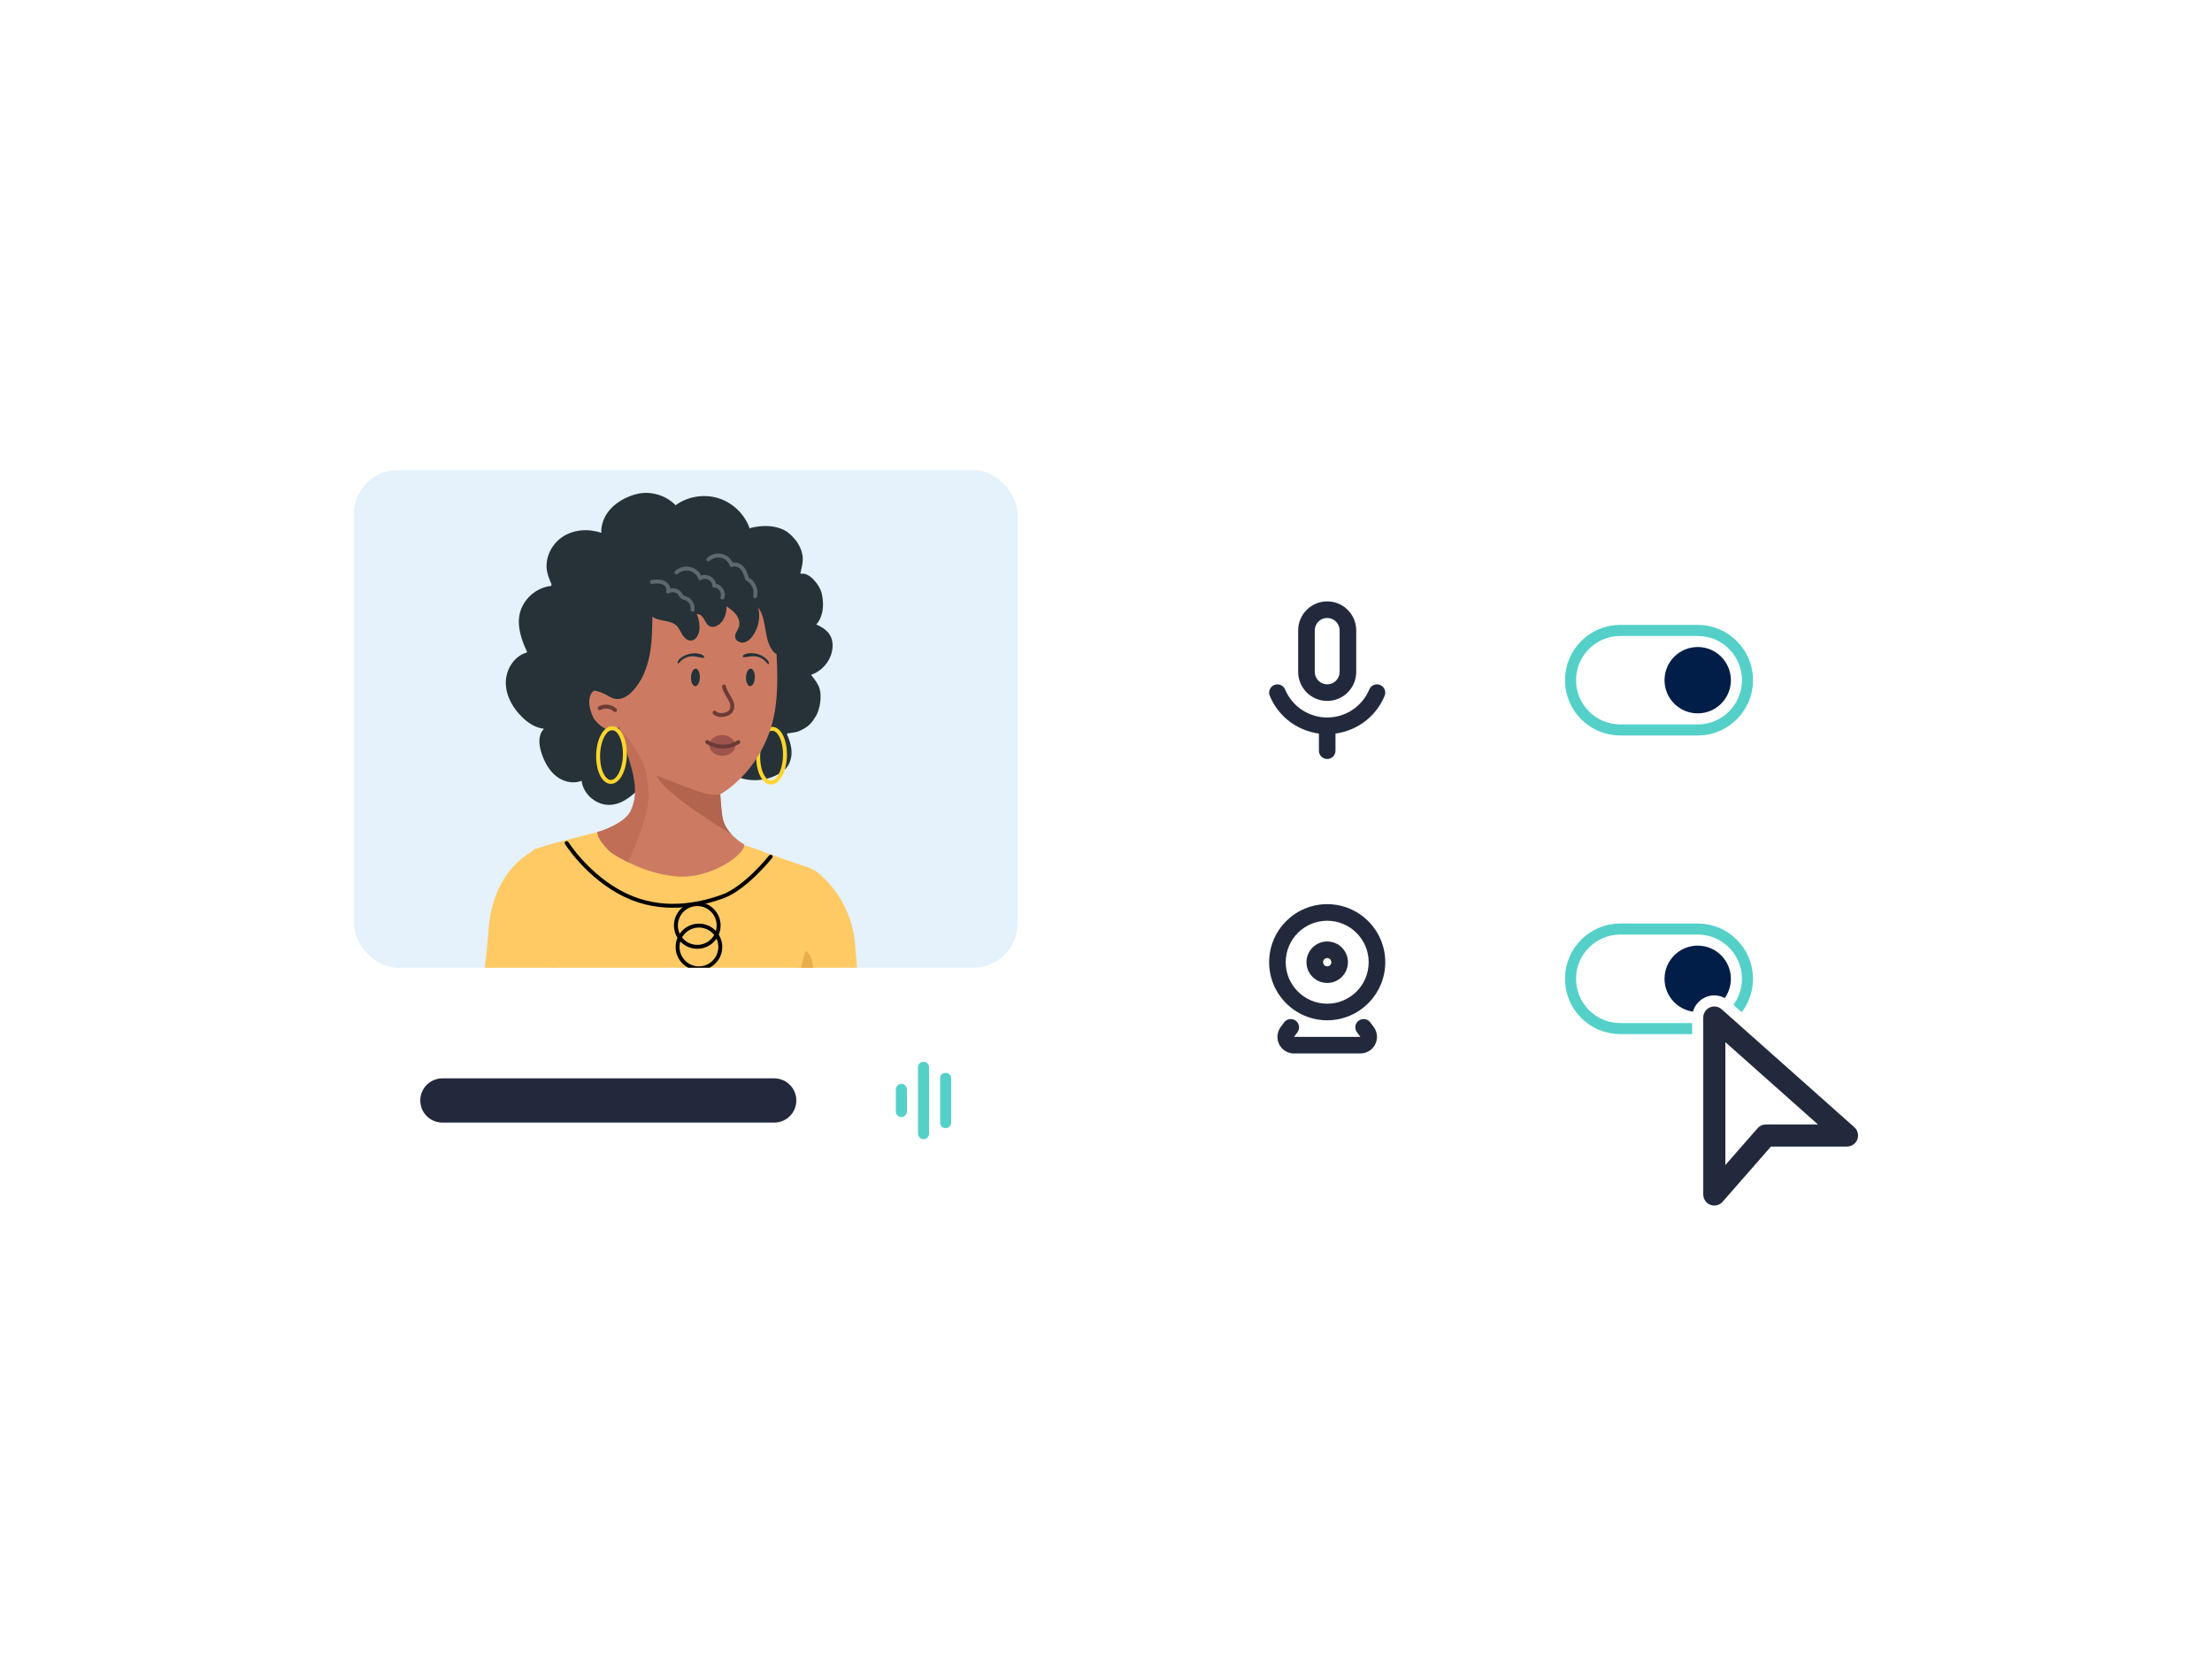 <?xml version="1.0" encoding="UTF-8"?><svg id="i" xmlns="http://www.w3.org/2000/svg" xmlns:xlink="http://www.w3.org/1999/xlink" viewBox="0 0 400 300"><defs><filter id="j" filterUnits="userSpaceOnUse"><feOffset dx="4" dy="4"/><feGaussianBlur result="k" stdDeviation="8"/><feFlood flood-color="#23293d" flood-opacity=".08"/><feComposite in2="k" operator="in"/><feComposite in="SourceGraphic"/></filter><clipPath id="af"><rect x="64" y="85" width="120" height="90" rx="8" ry="8" style="fill:none;"/></clipPath></defs><rect x="32" y="54" width="336" height="192" rx="24" ry="24" style="fill:#fff; filter:url(#j);"/><rect id="l" x="222" y="159" width="36" height="36" style="fill:none;"/><path id="m" d="m246,190.5h-12c-1.657,0-3-1.343-3-3,0-.649.21-1.281.6-1.8l.615-.824c.497-.663,1.437-.797,2.1-.3.663.497.797,1.437.3,2.1l-.615.824h12l-.618-.825c-.497-.663-.363-1.603.3-2.1s1.603-.363,2.1.3l.618.825c.994,1.325.726,3.206-.6,4.2-.52.388-1.151.599-1.8.6Zm-6-6c-5.799,0-10.5-4.701-10.5-10.5s4.701-10.5,10.5-10.5,10.5,4.701,10.5,10.5c-.007,5.796-4.704,10.493-10.5,10.5Zm0-18c-4.142,0-7.5,3.358-7.5,7.5s3.358,7.5,7.5,7.5,7.5-3.358,7.5-7.5c-.005-4.14-3.36-7.495-7.5-7.5Zm0,11.25c-2.071,0-3.75-1.679-3.75-3.75s1.679-3.75,3.75-3.75,3.75,1.679,3.75,3.75-1.679,3.75-3.75,3.75Zm0-4.5c-.414,0-.75.336-.75.75s.336.75.75.75.75-.336.75-.75-.336-.75-.75-.75Z" style="fill:#23293d;"/><rect id="n" x="222" y="105" width="36" height="36" style="fill:none;"/><path id="o" d="m240,137.25c-.828,0-1.5-.672-1.5-1.5v-3.095c-.956-.13-1.891-.382-2.783-.75-2.764-1.129-4.96-3.316-6.101-6.075-.319-.765.042-1.643.807-1.962.765-.319,1.643.042,1.962.807h0c1.281,3.065,4.274,5.065,7.596,5.074h.039c3.323-.009,6.317-2.01,7.595-5.077.319-.765,1.197-1.126,1.962-.807s1.126,1.197.807,1.962h0c-1.134,2.744-3.313,4.923-6.057,6.057-.905.378-1.856.637-2.828.771v3.095c0,.828-.672,1.5-1.5,1.5Zm0-10.5c-2.9,0-5.25-2.35-5.25-5.25v-7.5c0-2.9,2.35-5.25,5.25-5.25s5.25,2.35,5.25,5.25v7.5c0,2.9-2.35,5.25-5.25,5.25Zm0-15c-1.243,0-2.25,1.007-2.25,2.25v7.5c0,1.243,1.007,2.25,2.25,2.25s2.25-1.007,2.25-2.25v-7.5c0-1.243-1.007-2.25-2.25-2.25Z" style="fill:#23293d;"/><g id="p"><g id="q"><rect id="r" x="272" y="106" width="56" height="34" style="fill:none;"/></g><g id="s"><path id="t" d="m293,114h14c4.971,0,9,4.029,9,9h0c0,4.971-4.029,9-9,9h-14c-4.971,0-9-4.029-9-9h0c0-4.971,4.029-9,9-9Z" style="fill:none; isolation:isolate; stroke:#54d0c9; stroke-miterlimit:10; stroke-width:2px;"/></g><g id="u"><circle id="v" cx="307" cy="123" r="6" style="fill:#001e47; isolation:isolate;"/></g></g><g id="w"><g id="x"><rect id="y" x="272" y="160" width="56" height="34" style="fill:none;"/></g><g id="z"><path id="aa" d="m293,168h14c4.971,0,9,4.029,9,9h0c0,4.971-4.029,9-9,9h-14c-4.971,0-9-4.029-9-9h0c0-4.971,4.029-9,9-9Z" style="fill:none; isolation:isolate; stroke:#54d0c9; stroke-miterlimit:10; stroke-width:2px;"/></g><g id="ab"><circle id="ac" cx="307" cy="177" r="6" style="fill:#001e47; isolation:isolate;"/></g></g><rect id="ad" x="296" y="176" width="48" height="48" style="fill:none;"/><polygon points="310.5 184.625 310.5 215.125 319.375 205.438 333.562 205.438 310.5 184.625" style="fill:#fff;"/><g id="ae"><path d="m309.999,219.002c-.726,0-1.426-.263-1.973-.741-.653-.571-1.027-1.395-1.026-2.262v-31.999c0-1.654,1.346-3,3-3,.737,0,1.445.27,1.995.759l24,21.334c.599.533.954,1.267,1.001,2.067.047.8-.221,1.57-.754,2.169-.569.639-1.385,1.006-2.241,1.006h-13.304l-8.437,9.643c-.57.652-1.394,1.025-2.26,1.025Zm3.001-10.985l4.075-4.657c.571-.651,1.393-1.024,2.257-1.024l6.778-.002-13.11-11.654v17.336Z" style="fill:#23293d;"/><path d="m310,182c.49,0,.964.18,1.33.506l24,21.334c.825.734.899,1.998.164,2.824-.38.427-.923.67-1.494.67h-13.758l-8.736,9.984c-.396.453-.95.684-1.507.684-.467,0-.936-.163-1.315-.494-.435-.38-.684-.93-.684-1.508v-32c0-1.105.895-2,2-2m2,28.678l5.828-6.66c.38-.434.928-.682,1.504-.682h.002l9.406-.002-16.74-14.88v22.224m-2-30.678c-2.206,0-4,1.794-4,4v32c-.001,1.155.498,2.254,1.368,3.014.728.637,1.663.988,2.631.988,1.155,0,2.253-.498,3.013-1.368l8.137-9.3h12.851c1.141,0,2.231-.489,2.989-1.341,1.466-1.647,1.318-4.18-.329-5.646l-24.001-21.335c-.734-.652-1.678-1.011-2.659-1.011h0Zm4,25.355v-12.448l9.481,8.427-4.147.001c-1.154,0-2.25.497-3.01,1.364l-2.324,2.655h0Z" style="fill:#fff;"/></g><rect x="64" y="85" width="120" height="90" rx="8" ry="8" style="fill:#e5f1fb;"/><g style="clip-path:url(#af);"><path d="m110.757,152.171l-1.511-2.152c-.122.139-.281.235-.461.279-1.644.395-10.219,2.471-12.233,3.334-2.131.913,3.011,20.155,3.472,21.862.022.082.032.164.03.249l-.997,37.117c-.064,3.241,2.931,11.706,6.159,11.418l38.204-3.323c.438-.039.783-.391.814-.83l3.306-47.947c.002-.027.003-.054.002-.082l-.316-14.232c-.008-.374-.249-.704-.602-.826l-8.53-2.948c-.127-.044-.242-.116-.337-.21l-3.728-1.247c-.445-.44-19.948,1.847-19.948,1.847-.373-.306-3.006-2.671-3.325-2.309Z" style="fill:#ffca64;"/><path d="m116.48,141.694c-1.678,1.774-3.593,3.666-6.029,3.845-2.511.184-4.981-1.853-5.278-4.353-1.511.632-3.325.18-4.606-.841-1.281-1.02-2.092-2.527-2.616-4.079-.472-1.398-.695-3.07.202-4.242l.209-.251c-1.469-.132-2.782-.989-3.851-2.005-1.728-1.643-3.021-3.878-3.043-6.263-.022-2.385,1.461-4.845,3.755-5.497l.168-.152c.041-.037.067.076.012.083s-.092-.052-.115-.102c-.963-2.085-1.768-4.384-1.348-6.641.506-2.717,2.944-4.955,5.694-5.229l.114-.272c-.34-.791-.683-1.592-.833-2.441-.419-2.378.84-4.894,2.865-6.209,2.026-1.315,4.682-1.482,6.962-.686l.004.126c-.114-1.481.447-2.969,1.381-4.124s2.217-1.994,3.59-2.558c.636-.261,1.296-.468,1.974-.58,2.348-.388,4.864.451,6.51,2.169l.051-.094c2.209-1.562,5.164-2.014,7.739-1.183,2.575.83,4.71,2.923,5.59,5.482l.163-.133c2.071-.511,4.362-.534,6.234.489.791.432,1.876,1.552,2.326,2.333,1.375,2.388.79,3.694.427,5.397l.153.083c1.413-.346,3.349,1.982,3.709,3.54.688,2.981-.269,4.928-1.029,5.655l-.075-.08c2.031.83,3.234,2.069,3.059,4.256-.175,2.187-1.778,4.167-3.852,4.883l.067.145c.571.717,1.152,1.456,1.434,2.327.439,1.354.094,3.8-.659,5.007-.753,1.208-1.203,1.866-2.923,2.661-.738.342-1.479.311-2.275.48l-.015.19c.446.98.783,2.028.811,3.104s-.28,2.189-.995,2.993c-.304.342-.673.621-1.059.866-2.753,1.749-6.534,1.713-9.253-.087l-.188.308c-2.773,2.807-7.176,3.872-10.925,2.644-1.315-.431-2.559-1.121-3.931-1.31" style="fill:#263238;"/><ellipse cx="139.528" cy="136.646" rx="4.86" ry="2.419" transform="translate(-1.297 271.956) rotate(-88.258)" style="fill:none; stroke:#ffd52e; stroke-miterlimit:10; stroke-width:.71px;"/><path d="m119.763,104.764l8.403-.976c5.821-.73,11.43,3.704,11.912,9.551.536,6.496.875,12.646-.42,17.387-2.545,9.313-9.43,12.911-9.43,12.911-.003-.033-.02,1.026.331,3.904.385,3.163,4.044,5.184,4.044,5.184.039,1.9-6.085,6.224-12.158,5.771-6.521-.487-14.214-4.702-14.4-8.064,0,0,3.296-.393,4.943-2.078,1.677-1.715,2.308-4.031,2.124-5.678-.533-4.776-2.45-8.017-3.395-12.069-1.084-4.649.042-19.094.042-19.094-.07-1.781,6.236-6.527,8.005-6.749Z" style="fill:#cc7b62;"/><path d="m118.717,140.177c.132.18,6.667,2.679,8.411,3.201,2.018.604,3.131.228,3.131.228,0,0,.131,2.314.357,3.941.262,1.893,1.448,3.064,1.632,3.305-2.434-1.508-12.479-7.644-13.531-10.675Z" style="fill:#b2644f;"/><path d="m111.577,125.649c-3.521-2.765-6.529-.403-4.216,4.248,1.239,1.795,3.51,2.946,4.674,1.529l-.458-5.776Z" style="fill:#cc7b62;"/><path d="m130.923,124.143c.22,1.479,2.274,2.98,1.202,4.514-.616.699-2.241.93-2.914.204" style="fill:none; stroke:#6d3b37; stroke-linecap:round; stroke-linejoin:round; stroke-width:.71px;"/><ellipse cx="125.754" cy="122.494" rx="1.582" ry=".802" transform="translate(-.505 244.467) rotate(-88.258)" style="fill:#263238;"/><ellipse cx="135.699" cy="122.494" rx="1.582" ry=".802" transform="translate(9.137 254.406) rotate(-88.258)" style="fill:#263238;"/><path d="m111.22,128.409c-.726-.696-1.922-.84-2.793-.337" style="fill:none; stroke:#6d3b37; stroke-linecap:round; stroke-linejoin:round; stroke-width:.71px;"/><ellipse cx="130.61" cy="134.792" rx="1.875" ry="2.349" transform="translate(-8.089 261.245) rotate(-88.258)" style="fill:#9e534d;"/><path d="m127.885,134.171c1.694,1.107,3.923,1.112,5.635.012" style="fill:none; stroke:#6d3b37; stroke-linecap:round; stroke-linejoin:round; stroke-width:.71px;"/><path d="m127.322,118.88c-.177.326-1.45-.389-2.612-.159-1.697.336-1.83,1.435-2.126,1.198-.132-.11-.044-.415.317-.77.511-.457,1.134-.771,1.806-.91.664-.16,1.359-.14,2.013.059.476.19.678.426.603.581Z" style="fill:#263238;"/><path d="m134.329,118.752c.157.337,1.471-.3,2.617.001,1.674.439,1.739,1.543,2.05,1.325.138-.102.069-.411-.269-.788-.483-.487-1.085-.839-1.748-1.018-.653-.2-1.348-.222-2.013-.063-.487.16-.703.384-.637.543Z" style="fill:#263238;"/><path d="m104.382,126.379c.42-.844,1.34-1.371,2.277-1.474s1.885.173,2.72.61c.624.327,1.221.751,1.916.864,1.194.196,2.337-.576,3.159-1.464,1.608-1.735,2.53-4.015,2.993-6.335.463-2.32.495-4.701.527-7.066,1.245.939,3.194.535,4.334,1.599.478.447.726,1.08,1.069,1.637s.876,1.088,1.53,1.087c1.019-.002,1.563-1.233,1.587-2.252.021-.871-.146-1.745-.484-2.547.542-.068.997.404,1.273.875s.503,1.017.976,1.29c.817.47,1.861-.159,2.386-.942.516-.771.773-1.712.722-2.638.644.453,1.301.917,1.769,1.551s.725,1.477.472,2.223c-.209.617-.75,1.158-.674,1.806.08.688.887,1.11,1.568.985s1.223-.644,1.626-1.207c1.047-1.462,1.415-3.392.979-5.137,1.71,2.312.887,5.9,2.799,8.049.245.275.617.533.956.39.14-.059.245-.178.341-.297,1.718-2.121,2.04-5.169,1.184-7.76-.856-2.591-2.768-4.742-5.02-6.284-4.97-3.401-11.504-3.949-17.358-2.534-5.713,1.381-11.198,4.774-13.813,10.038-.75,1.51-1.248,3.13-1.726,4.746-.988,3.34-1.871,7.089-.258,10.177" style="fill:#263238;"/><path d="m146.567,157.722c.052-.374.483-.558.786-.333,1.816,1.349,6.704,5.693,7.312,13.732.692,9.147,2.6,27.475,2.886,30.213.022.209.172.379.376.428l23.355,5.709c.256.063.419.314.371.574l-2.506,13.493c-.053.287-.341.466-.622.388l-38.903-10.845c-.24-.067-.393-.3-.359-.547l7.304-52.812Z" style="fill:#ffca64;"/><path d="m111.934,131.569s1.699,1.922,2.011,2.418c1.505,2.391,2.589,3.757,3.035,6.529.446,2.772.494,4.012-.232,6.96s-3.169,8.435-3.169,8.435c0,0-2.768-1.325-3.502-2.091-2.329-2.432-2.038-3.345-2.038-3.345,0,0,4.808-1.448,5.939-3.748,1.131-2.3,1.2-4.908-.24-9.418-1.459-4.57-1.805-5.742-1.805-5.742Z" style="fill:#c16e57;"/><ellipse cx="110.58" cy="136.536" rx="4.86" ry="2.419" transform="translate(-29.255 242.915) rotate(-88.258)" style="fill:none; stroke:#ffd52e; stroke-miterlimit:10; stroke-width:.71px;"/><circle cx="126.089" cy="167.352" r="3.863" style="fill:none; stroke:#000; stroke-miterlimit:10; stroke-width:.71px;"/><circle cx="126.388" cy="171.242" r="3.863" style="fill:none; stroke:#000; stroke-miterlimit:10; stroke-width:.71px;"/><path d="m102.473,152.448s3.882,6.181,10.583,9.408c6.701,3.227,13.317,1.781,17.536.292s8.772-7.241,8.772-7.241" style="fill:none; stroke:#000; stroke-linecap:round; stroke-linejoin:round; stroke-width:.71px;"/><path d="m101.074,196.812c-.789-7.159-.136-14.521,1.851-20.859,1.181.431,1.452,2.787,1.42,4.579-.107,6.132-.53,12.221-1.261,18.195-.087.714-1.079.829-1.323.152-.46-1.274-.824-2.619-1.082-3.999" style="fill:#eaad4b;"/><path d="m144.129,192.862c-.905-7.145-.371-14.517,1.512-20.887,1.188.412,1.497,2.763,1.494,4.555-.008,6.133-.331,12.228-.966,18.213-.076.715-1.066.846-1.321.174-.48-1.266-.867-2.605-1.147-3.981" style="fill:#eaad4b;"/><path d="m96.93,153.632s-7.957,3.051-8.633,15.048c-.445,7.9-3.221,21.391-5.065,29.683-1.036,4.66-.165,9.536,2.414,13.554h0c3.145,4.901,8.475,7.968,14.292,8.225l18.016,2.923s.966-6.173,1.89-7.559c1.512-2.268,4.535-3.401,4.535-3.401l-21.92-12.472-1.929-22.985-3.6-23.015Z" style="fill:#ffca64;"/><path d="m117.879,105.245c.683-.088,1.403-.171,2.041.089s1.14.992.897,1.637c.653-.434,1.631-.27,2.107.354.178.233.298.523.545.68.158.1.347.132.524.19.833.271,1.394,1.202,1.243,2.066" style="fill:none; opacity:.26; stroke:#fff; stroke-linecap:round; stroke-linejoin:round; stroke-width:.71px;"/><path d="m122.333,103.515c.638-.596,1.584-.844,2.433-.636s1.573.864,1.864,1.688c.957-.694,2.561.153,2.527,1.335,1.025-.019,1.858,1.192,1.474,2.143" style="fill:none; opacity:.26; stroke:#fff; stroke-linecap:round; stroke-linejoin:round; stroke-width:.71px;"/><path d="m128.096,101.171c.618-.599,1.549-.854,2.386-.653.837.2,1.551.85,1.831,1.663.646-.299,1.443.024,1.907.564s.673,1.247.87,1.931c1.137.532,1.784,1.937,1.449,3.146" style="fill:none; opacity:.26; stroke:#fff; stroke-linecap:round; stroke-linejoin:round; stroke-width:.71px;"/></g><rect x="64" y="183" width="120" height="32" rx="8" ry="8" style="fill:none;"/><rect id="ag" x="155" y="187" width="24" height="24" style="fill:none;"/><path id="ah" d="m167,206c-.552,0-1-.448-1-1v-12c0-.552.448-1,1-1s1,.448,1,1v12c0,.552-.448,1-1,1Zm4-2c-.552,0-1-.448-1-1v-8c0-.552.448-1,1-1s1,.448,1,1v8c0,.552-.448,1-1,1Zm-8-2c-.552,0-1-.448-1-1v-4c0-.552.448-1,1-1s1,.448,1,1v4c0,.552-.448,1-1,1Z" style="fill:#54d0c9;"/><line x1="80" y1="199" x2="140" y2="199" style="fill:none; stroke:#23293d; stroke-linecap:round; stroke-linejoin:round; stroke-width:8px;"/></svg>